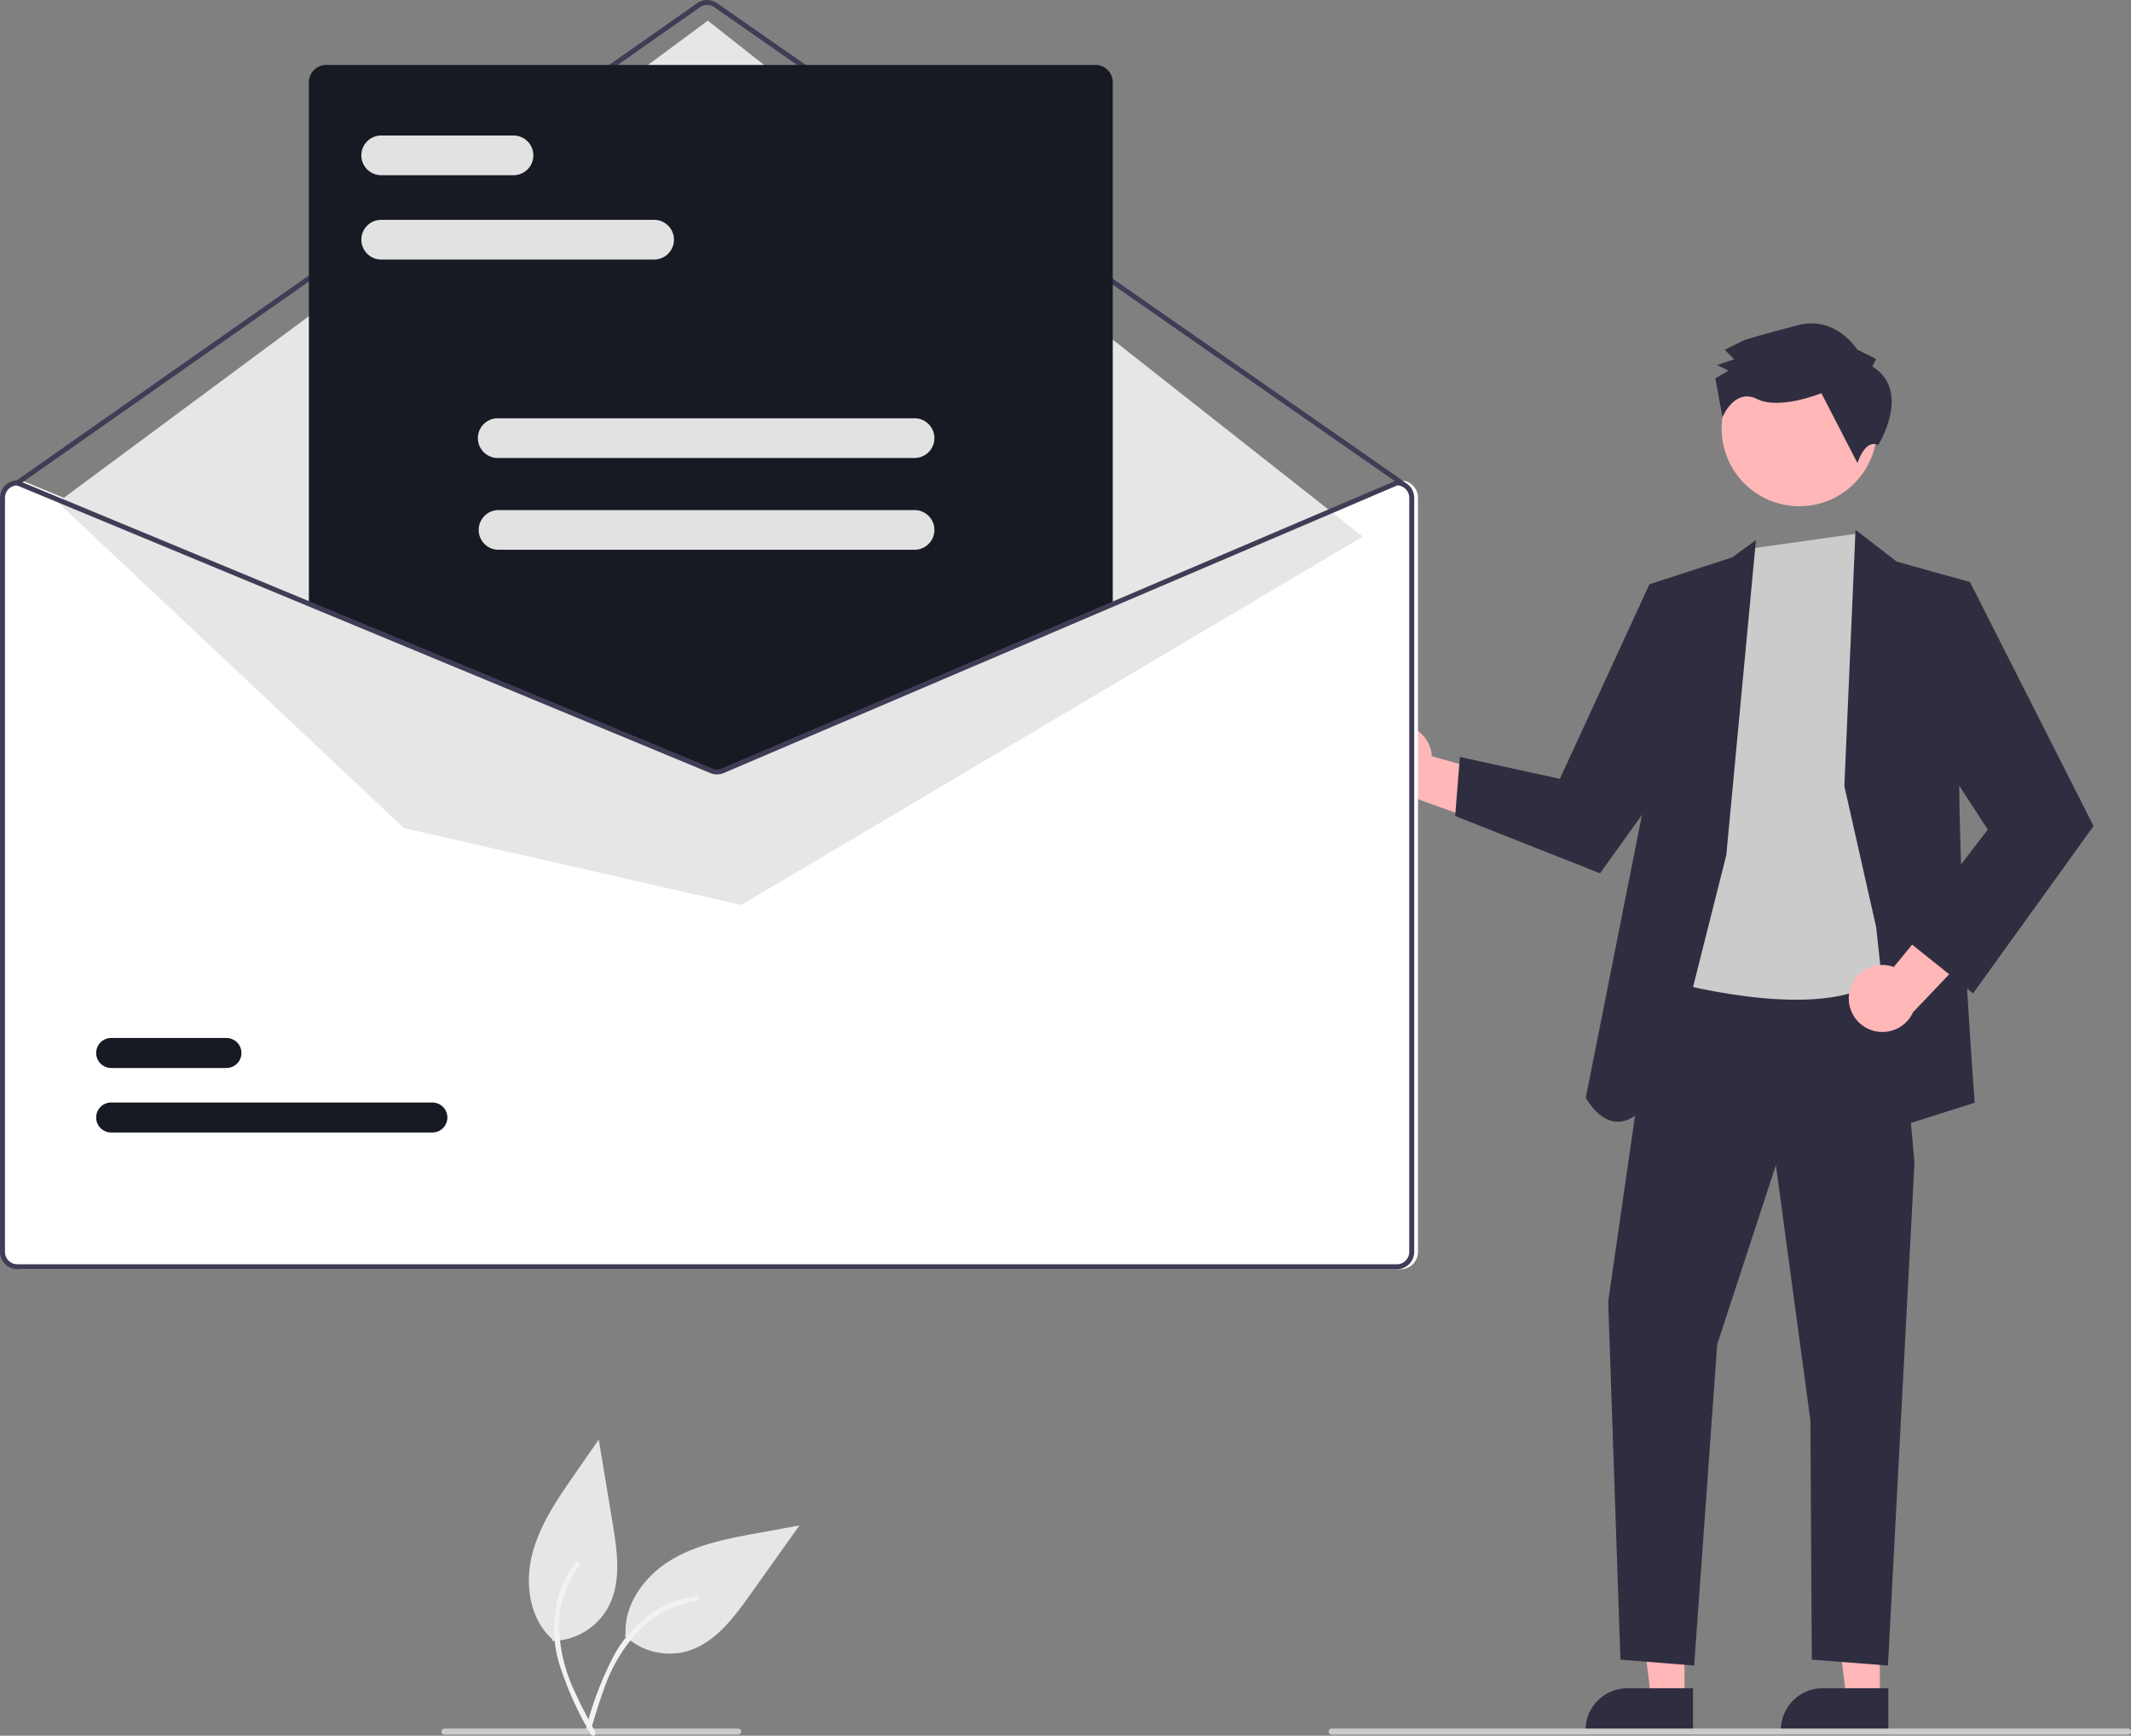 <svg xmlns="http://www.w3.org/2000/svg" width="259.768" height="211.622" viewBox="0 0 259.768 211.622"><rect x="0" y="0" width="259.768" height="211.622" fill="#808080" stroke="none"/><path d="M454.389,680.662a7.963,7.963,0,0,0,7.57,1.911c3.382-.96,5.678-4.012,7.715-6.877l6.028-8.474-5.081.932c-3.654.67-7.4,1.373-10.58,3.29s-5.73,5.339-5.529,9.048" transform="translate(-378.248 -481.238)" fill="#e6e6e6"/><path d="M441.591,706.8a41.173,41.173,0,0,1,3.36-8.886,14.915,14.915,0,0,1,5.825-5.958,13.009,13.009,0,0,1,4.283-1.393c.391-.055.454.553.065.608a12.366,12.366,0,0,0-6.879,3.383,19.8,19.8,0,0,0-4.454,7.361c-.611,1.633-1.1,3.306-1.594,4.979a.315.315,0,0,1-.349.256.308.308,0,0,1-.256-.349Z" transform="translate(-370.172 -495.962)" fill="#f2f2f2"/><path d="M702,402.859a4.074,4.074,0,0,1,5.021,3.717l13.938,3.918-5.687,4.926-12.364-4.476a4.1,4.1,0,0,1-.908-8.085Z" transform="translate(-532.473 -314.375)" fill="#ffb7b7"/><path d="M546.108,534.506h-4.063l-1.933-15.671h6Z" transform="translate(-340.765 -327.341)" fill="#ffb7b7"/><path d="M784.862,726.279h-13.1v-.166a5.1,5.1,0,0,1,5.1-5.1h8Z" transform="translate(-578.483 -515.176)" fill="#2f2e41"/><path d="M610.61,534.506h-4.063l-1.933-15.671h6Z" transform="translate(-381.46 -327.341)" fill="#ffb7b7"/><path d="M849.364,726.279h-13.1v-.166a5.1,5.1,0,0,1,5.1-5.1h8Z" transform="translate(-619.178 -515.176)" fill="#2f2e41"/><path d="M537.133,313.976l-5.985,41.453,1.491,43.675,8.987.716,2.81-39.168,7.154-21.84,4.206,31.133.173,29.16,9.28.716,3.237-61.3L566.1,311.854Z" transform="translate(-335.109 -196.753)" fill="#2f2e41"/><circle cx="9.468" cy="9.468" r="9.468" transform="translate(209.865 42.787)" fill="#ffb7b7"/><path d="M808.675,341.4l-10.452,52.656s17.6,5.051,25.306.388,4.255-19.056,4.255-19.056L826.372,350.9l-2.609-6.193-2.214-5.113Z" transform="translate(-595.178 -274.531)" fill="#cbcbcb"/><path d="M788.977,380.125l3.611-38.4-2.888,2.108-10.1,3.279-.691,27.034-7.062,35.55s5.048,9.85,11.3-6.446Z" transform="translate(-578.539 -275.878)" fill="#2f2e41"/><path d="M509.144,197.05l-4.859-4.043-10.92,23.722L481.18,214.06l-.576,7.2,17.656,6.987,12.031-16.75Z" transform="translate(-303.22 -121.771)" fill="#2f2e41"/><path d="M609.144,206.256l1.361-31.251,5.008,3.878,8.943,2.493s-1.455,9.009-1.311,24.88,1.887,38.606,1.887,38.606l-9.376,2.97-2.632-24.361Z" transform="translate(-384.318 -110.413)" fill="#2f2e41"/><path d="M858.747,466.718a4.074,4.074,0,0,1,5.421-3.1l9.189-11.189,2.225,7.187-9.067,9.523a4.1,4.1,0,0,1-7.768-2.417Z" transform="translate(-633.32 -345.718)" fill="#ffb7b7"/><path d="M630.965,195.735l5.988-3.469,15.066,29.753-14.689,20.4-8.378-6.7,10.173-13.267-9.272-14.25Z" transform="translate(-396.815 -121.304)" fill="#2f2e41"/><path d="M833.759,275.4l.459-.924-2.309-1.147s-2.548-4.145-7.158-2.98-6.684,1.862-6.684,1.862l-2.3,1.159,1.156,1.15-2.074.7,1.386.688-1.612.927.868,4.751s1.442-3.6,4.213-2.226,7.841-.712,7.841-.712l4.4,8.523s.909-2.988,2.529-2.191C834.471,284.974,838.61,278.383,833.759,275.4Z" transform="translate(-605.521 -230.712)" fill="#2f2e41"/><path d="M419.6,322.019h-.061l-34.72,14.826-47.5,20.285a1.532,1.532,0,0,1-1.174.006L287.126,336.8l-35.573-14.759-.054-.024h-.061a2.119,2.119,0,0,0-2.117,2.117v91.942a2.119,2.119,0,0,0,2.117,2.117H419.6a2.12,2.12,0,0,0,2.117-2.117V324.136A2.119,2.119,0,0,0,419.6,322.019Z" transform="translate(-248.867 -263.444)" fill="#fff"/><path d="M422.073,222.5a.3.3,0,0,1-.173-.054l-83.643-58.251a1.517,1.517,0,0,0-1.733,0l-83.04,58.248a.3.3,0,0,1-.347-.5L336.177,163.7a2.124,2.124,0,0,1,2.426,0l83.643,58.251a.3.3,0,0,1-.173.551Z" transform="translate(-251.193 -163.315)" fill="#3f3d56"/><path d="M19.063,65.546,98.306,6.817l79.845,62.908-75.762,44.912-41.132-9.375Z" transform="translate(-12.027 -4.301)" fill="#e6e6e6"/><path d="M320.832,531.169H281.684a1.829,1.829,0,0,1-.005-3.658h39.154a1.829,1.829,0,0,1,.005,3.658Z" transform="translate(-268.13 -393.091)" fill="#171a22"/><path d="M295.729,509.863H281.684a1.829,1.829,0,0,1-.005-3.658h14.051a1.829,1.829,0,0,1,.005,3.658Z" transform="translate(-268.13 -379.65)" fill="#171a22"/><path d="M399.851,270.8a2.287,2.287,0,0,1-.868-.17l-48.872-20.278V186.88a2.12,2.12,0,0,1,2.117-2.117h93.757a2.119,2.119,0,0,1,2.117,2.117V250.4l-.092.039-47.266,20.185A2.3,2.3,0,0,1,399.851,270.8Z" transform="translate(-312.457 -176.847)" fill="#171a22"/><path d="M418.366,322.019h-.061l-34.72,14.826-47.5,20.285a1.532,1.532,0,0,1-1.174.006L285.9,336.8l-35.573-14.759-.054-.024h-.061a2.119,2.119,0,0,0-2.117,2.117v91.942a2.119,2.119,0,0,0,2.117,2.117H418.366a2.119,2.119,0,0,0,2.117-2.117V324.136a2.119,2.119,0,0,0-2.117-2.117Zm1.512,94.059a1.513,1.513,0,0,1-1.512,1.512H250.209a1.513,1.513,0,0,1-1.512-1.512V324.136a1.516,1.516,0,0,1,1.455-1.512L285.9,337.456,334.675,357.7a2.154,2.154,0,0,0,1.645-.009L383.585,337.5l34.841-14.877a1.517,1.517,0,0,1,1.452,1.512Z" transform="translate(-248.091 -263.444)" fill="#3f3d56"/><path d="M403.256,240.777H369.988a2.42,2.42,0,1,1,0-4.839h33.269a2.42,2.42,0,0,1,0,4.839Z" transform="translate(-323.471 -209.134)" fill="#e2e2e2"/><path d="M386.017,212.917H369.988a2.42,2.42,0,1,1,0-4.839h16.029a2.42,2.42,0,1,1,0,4.839Z" transform="translate(-323.471 -191.556)" fill="#e2e2e2"/><path d="M459.285,306.332h-50.81a2.42,2.42,0,1,1,0-4.839h50.81a2.42,2.42,0,0,1,0,4.839Z" transform="translate(-347.753 -250.494)" fill="#e2e2e2"/><path d="M459.285,336.652h-50.81a2.42,2.42,0,0,1,0-4.839h50.81a2.42,2.42,0,0,1,0,4.839Z" transform="translate(-347.753 -269.623)" fill="#e2e2e2"/><path d="M784.347,735.053H687.278a.369.369,0,0,1,0-.738h97.069a.369.369,0,0,1,0,.738Z" transform="translate(-524.948 -523.567)" fill="#cbcbcb"/><path d="M430.079,735.053h-35.8a.369.369,0,1,1,0-.738h35.8a.369.369,0,1,1,0,.738Z" transform="translate(-340.09 -523.567)" fill="#cbcbcb"/><path d="M425.648,663.416a7.962,7.962,0,0,0,6.715-3.983c1.721-3.066,1.2-6.848.621-10.317l-1.7-10.259-2.945,4.243c-2.118,3.051-4.277,6.19-5.181,9.793s-.3,7.827,2.46,10.314" transform="translate(-358.296 -463.342)" fill="#e6e6e6"/><path d="M435.592,700.233a41.167,41.167,0,0,1-3.884-8.67,14.915,14.915,0,0,1-.071-8.332,13.008,13.008,0,0,1,2.054-4.008c.238-.315.712.072.475.385a12.367,12.367,0,0,0-2.492,7.249,19.8,19.8,0,0,0,2.033,8.36c.719,1.589,1.549,3.123,2.381,4.655a.315.315,0,0,1-.067.428.308.308,0,0,1-.427-.067Z" transform="translate(-363.539 -488.735)" fill="#f2f2f2"/></svg>